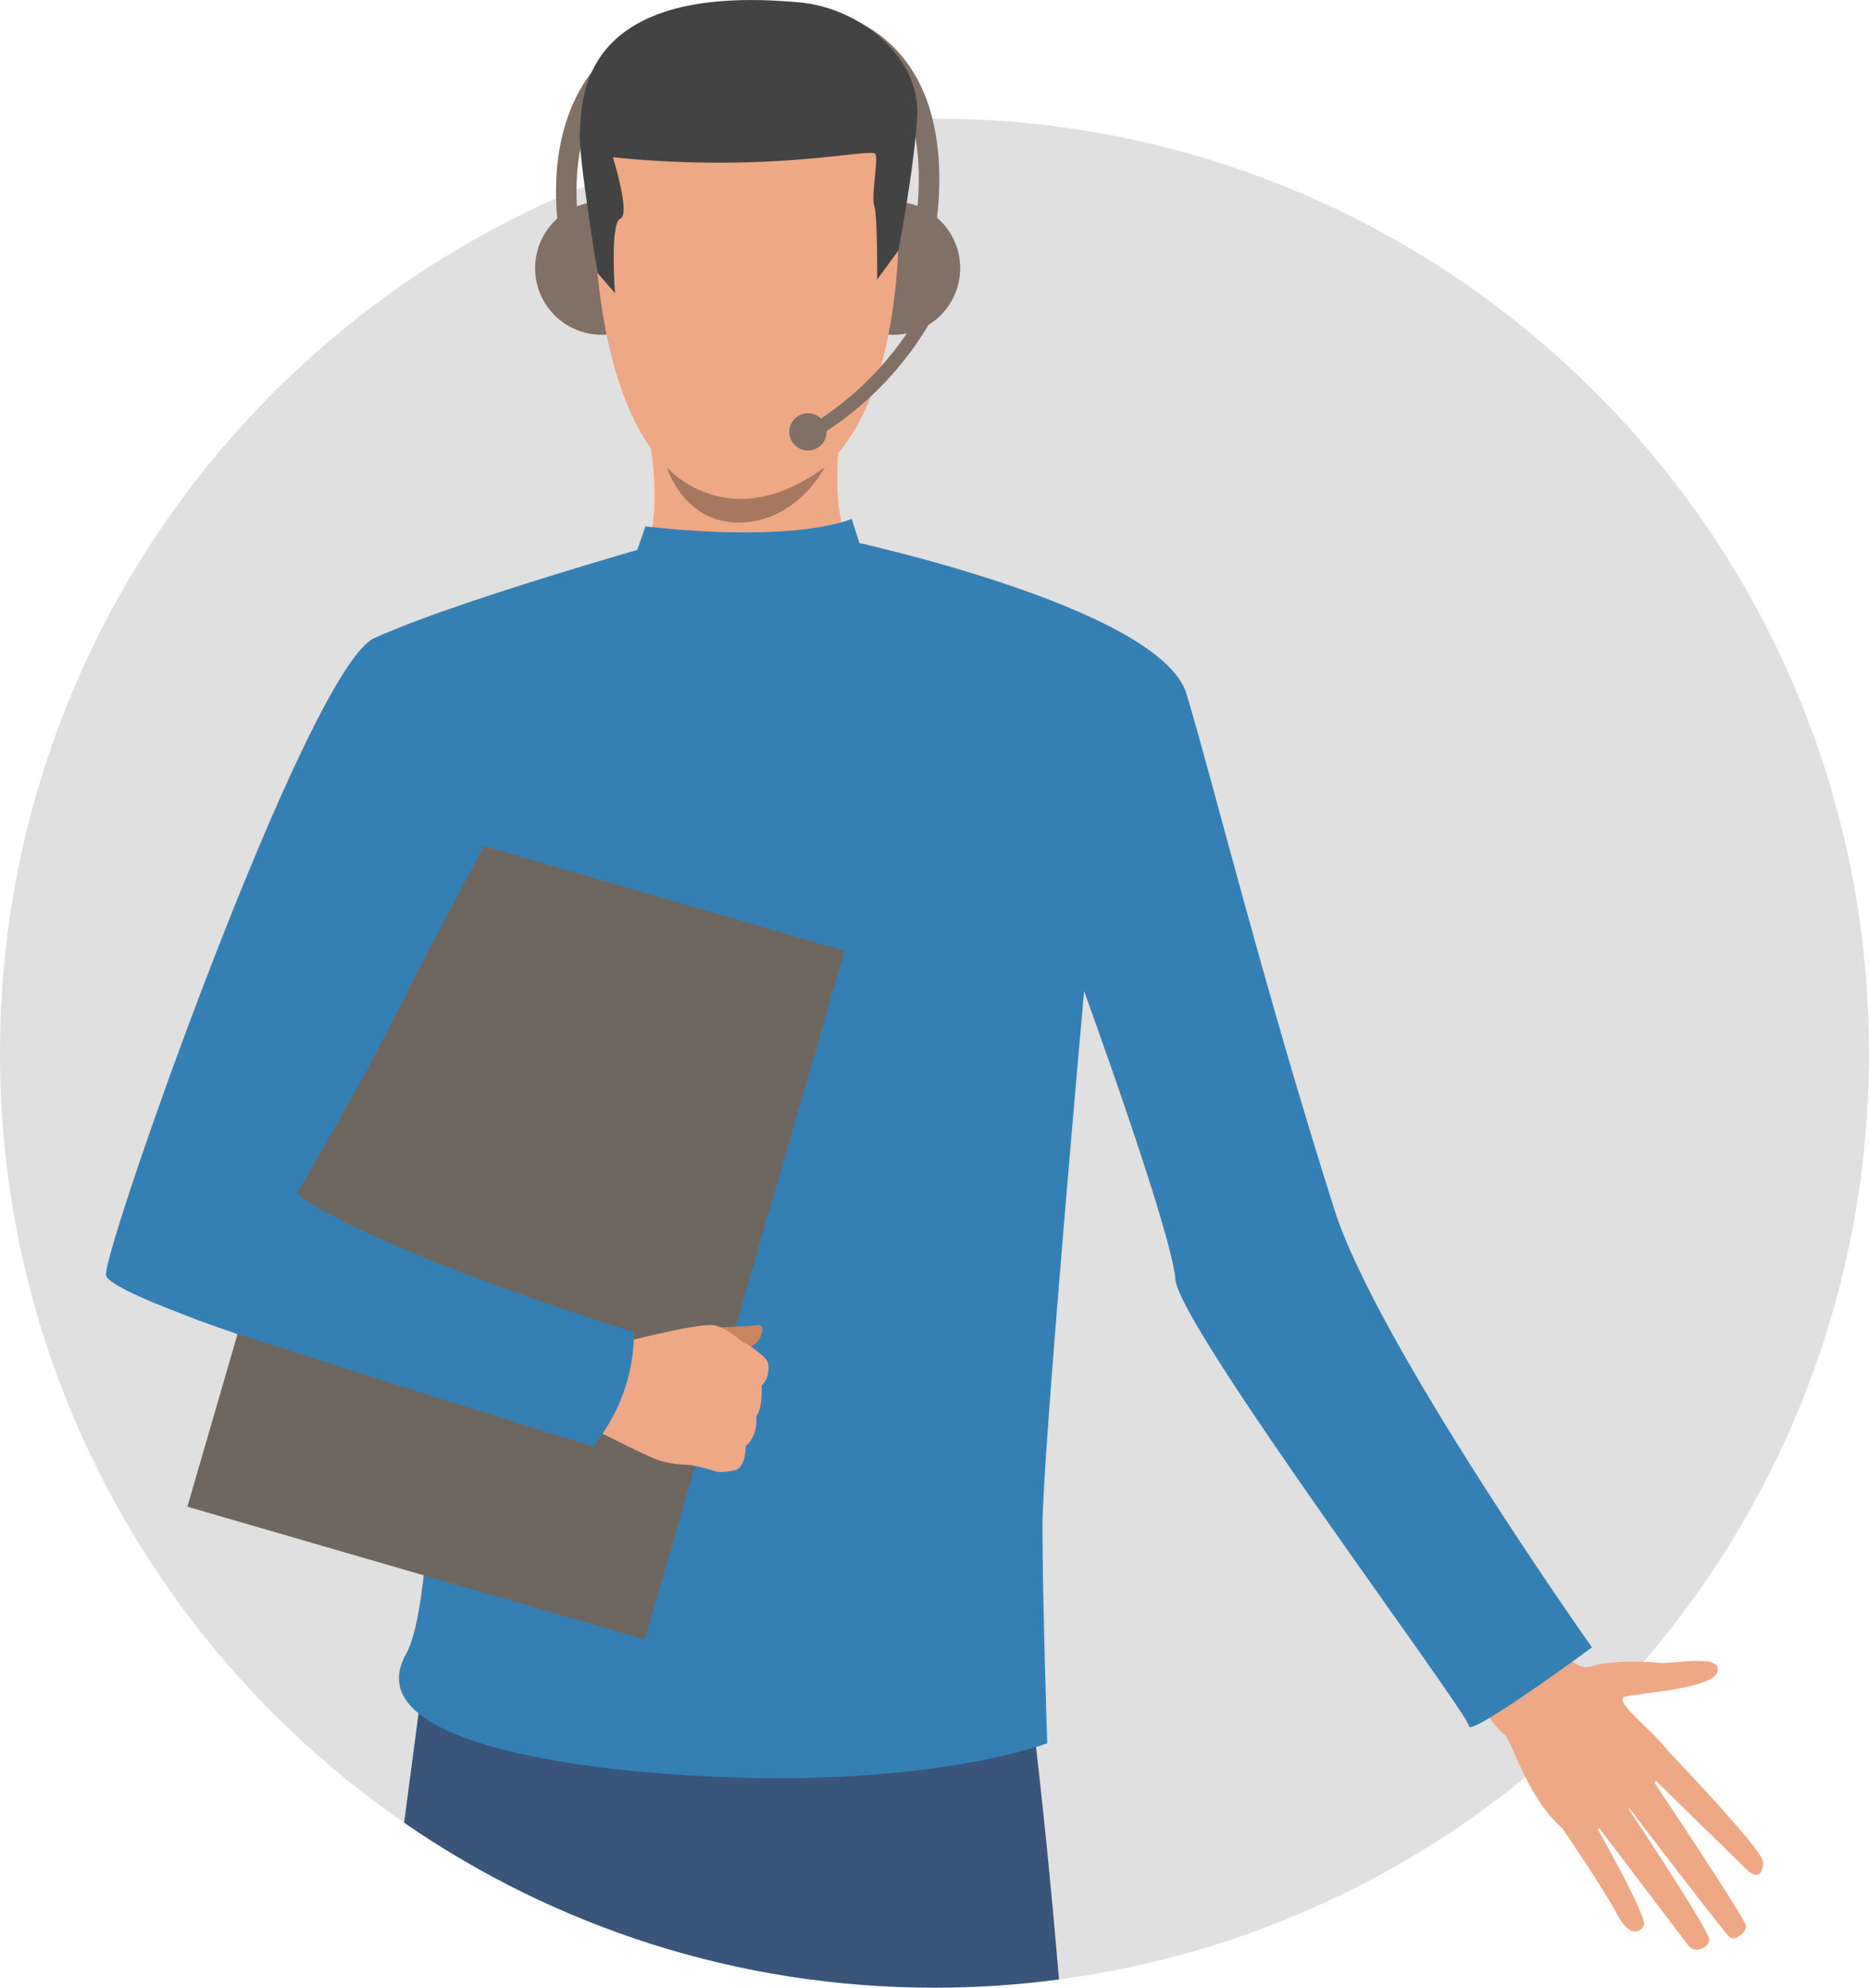 <?xml version="1.0" encoding="UTF-8"?>
<svg id="_Layer_" data-name="&amp;lt;Layer&amp;gt;" xmlns="http://www.w3.org/2000/svg" viewBox="0 0 512.91 545.45">
  <defs>
    <style>
      .cls-1 {
        fill: #3a557a;
      }

      .cls-1, .cls-2, .cls-3, .cls-4, .cls-5, .cls-6, .cls-7, .cls-8, .cls-9 {
        stroke-width: 0px;
      }

      .cls-2 {
        fill: #3480b5;
      }

      .cls-3 {
        fill: #6e6760;
      }

      .cls-4 {
        fill: #e0e0e0;
      }

      .cls-5 {
        fill: #eea886;
      }

      .cls-6 {
        fill: #a77860;
      }

      .cls-7 {
        fill: #807066;
      }

      .cls-8 {
        fill: #434343;
      }

      .cls-9 {
        fill: #c98462;
      }
    </style>
  </defs>
  <path class="cls-4" d="m512.91,288.99c0,130.06-96.79,237.49-222.28,254.19-11.18,1.5-22.59,2.27-34.18,2.27-54.05,0-104.2-16.73-145.55-45.28C43.9,453.91,0,376.57,0,288.99,0,147.36,114.81,32.54,256.45,32.54s256.46,114.81,256.46,256.45Z"/>
  <g>
    <circle class="cls-7" cx="245.22" cy="73.59" r="18.28" transform="translate(117.66 295.57) rotate(-76.82)"/>
    <path class="cls-7" d="m183.41,73.59c0,10.09-8.18,18.28-18.28,18.28s-18.28-8.18-18.28-18.28,8.18-18.28,18.28-18.28,18.28,8.18,18.28,18.28Z"/>
    <path class="cls-7" d="m155.8,75.66c-.41-1.32-9.82-32.57,5.61-54.57,8.74-12.46,23.6-19.28,44.16-20.26,19.58-.93,33.93,4.27,42.66,15.48,16.94,21.74,6.28,57.81,5.82,59.33l-5.34-1.62c.1-.35,10.29-34.85-4.89-54.3-7.55-9.68-20.33-14.16-37.99-13.32-18.74.89-32.15,6.9-39.85,17.87-13.86,19.74-4.96,49.45-4.86,49.74l-5.33,1.64Z"/>
    <path class="cls-5" d="m423.36,444.02s6.66,15.21,13.05,13.3c6.39-1.9,15.86-1.35,18.84-1.01,3.98.43,16.92-2.6,16.16,2.23-.76,4.83-21.13,5.98-25.39,7.03-4.26,1.06,11.05,11.88,12.13,16.04,1.06,4.17-20.31,28.29-29.87,19.66-9.55-8.64-13.5-24.17-15.51-25.36-2.01-1.19-10.78-13.56-10.78-13.56l21.38-18.33Z"/>
    <path class="cls-5" d="m456.42,479.07s27.32,28.38,27.42,31.81c.09,3.43-1.67,4.82-4.35,2.28-2.67-2.55-27.26-26.65-27.26-26.65,0,0,26.18,39.06,26.9,41.82.42,1.62-2.84,4.51-4.4,3.29-1.57-1.23-29.9-38.43-29.9-38.43,0,0,24.37,36.52,24.24,39.03-.11,2.21-3.76,4.17-5.77,1.6-2-2.58-26.69-35.16-26.69-35.16,0,0,15.94,27.72,14.52,29.85-.86,1.3-3.57,3.92-7.44-3.36-3.87-7.29-14.94-23.48-14.94-23.48l27.68-22.59Z"/>
    <path class="cls-1" d="m290.63,543.18c-11.18,1.5-22.59,2.27-34.18,2.27-54.05,0-104.2-16.73-145.55-45.28,1.33-10.14,2.63-19.89,3.83-28.98.36-2.74,3.06-23.09,4.22-31.45,39.13-18.08,119.99-9.48,160.61-1.47l3.36,28.76c3.38,29.38,5.13,46.12,7.7,76.14Z"/>
    <path class="cls-2" d="m232.18,148.19s86.26,18.31,93.46,42.29c7.19,23.97,21.15,80.28,40.58,141.51,11.62,36.63,70.67,120.07,70.67,120.07,0,0-33.79,24.9-33.79,21.55s-79.57-109.53-80.52-122.47c-.96-12.95-25.07-79.15-25.07-79.15,0,0-11.42,127.28-11.42,146.93s1.3,59.47,1.3,59.47c0,0-31.97,12.25-94.04,9.01,0,0-98.79-3.4-81.93-33.5,12.75-22.77,4.94-175.94,3.02-176.9-1.92-.97-36.36,42.17-33,50.48,3.35,8.3,92.49,38.09,92.49,38.09,0,0,2.61,9.6-11.24,31.35,0,0-133.13-38.91-133.61-47.06-.48-8.15,55.37-166.45,73.62-174.74,26.26-11.93,94.94-30.68,94.94-30.68l34.56,3.74Z"/>
    <path class="cls-5" d="m230.78,118.19s-3.55,19.48,2.56,32.78c0,0,6.23,31.01-25.51,32.4-31.74,1.39-32.47-27.05-32.47-27.05,0,0,7.59-10.2,2.52-37.94-5.07-27.74,52.91-.2,52.91-.2Z"/>
    <path class="cls-5" d="m211.49,5.53s40.62,6.56,34.43,71.63c-6.19,65.08-42.03,59.74-44.43,59.68-2.4-.07-35.99,1.19-38.61-78.27,0,0-1.14-58.75,48.6-53.04Z"/>
    <path class="cls-8" d="m246.52,68.76l-5.81,7.96s.16-17.45-.77-20.18c-.93-2.74,1.1-12.27.32-14.24-.78-1.97-27.78,5.37-72.06.86,0,0,4.92,15.72,2.04,16.84-2.89,1.12-1.47,20.44-1.47,20.44l-4.78-5.53s-5.4-33.01-4.87-38.52c.7-7.34-1.79-41.58,60.52-35.71,16.51,1.57,32.97,15.06,32.07,31.25-.8,14.16-5.18,36.83-5.18,36.83Z"/>
    <path class="cls-6" d="m182.98,128.21s16.76,19.57,43.36,0c0,0-7.46,14.84-23.1,15.19-15.64.34-20.26-15.19-20.26-15.19Z"/>
    <rect class="cls-3" x="76.29" y="238.78" width="130.69" height="196.8" transform="translate(99.61 -26.12) rotate(16.19)"/>
    <path class="cls-9" d="m197.3,364.23s8.19-.22,10.7-.59c2.51-.36.85,4.97-2.06,5.98-2.91,1.01-8.64-5.39-8.64-5.39Z"/>
    <path class="cls-5" d="m202.09,403.36s-3.58.87-5.32.49c0,0-3.13-.94-5.4-1.47-.72-.17-1.35-.3-1.77-.35-1.74-.17-5.6-.03-9.66-1.62-4.05-1.59-17.8-8.63-17.8-8.63l3.93-12.79,2.96-10.13s23.24-6.18,27.19-5.14c.39.1.76.22,1.11.35,3.26,1.21,5.17,3.47,6.81,4.3.6.31,6.35,3.76,6.65,5.75.42,2.75-.41,4.83-1.82,6.11,0,0,.58,5.43-1.43,8.5,0,0,.7,4.99-2.89,8.1,0,0,.14,5.14-2.57,6.54Z"/>
    <path class="cls-2" d="m173.92,365.58s1.17,16.32-11.24,31.35c0,0-97.77-30.51-109.41-35.09-11.64-4.58,42.31-147.96,42.31-147.96l39.7,13.51-21.33,40.33s-10.56,22.59-32.52,59.76c0,0,13.51,12.84,92.49,38.09Z"/>
    <path class="cls-2" d="m242.76,170.81l-9.02-28.43s-14.52,6.76-56.6,2.07l-9.55,27.2s36.11,31.46,75.17-.85Z"/>
    <path class="cls-7" d="m223.9,120.11l-1.9-3.19c24.12-14.38,33.06-36.37,33.15-36.59l3.45,1.37c-.37.95-9.5,23.39-34.7,38.41Z"/>
    <path class="cls-7" d="m226.83,118.51c0,2.82-2.29,5.11-5.11,5.11s-5.11-2.29-5.11-5.11,2.29-5.11,5.11-5.11,5.11,2.29,5.11,5.11Z"/>
  </g>
</svg>